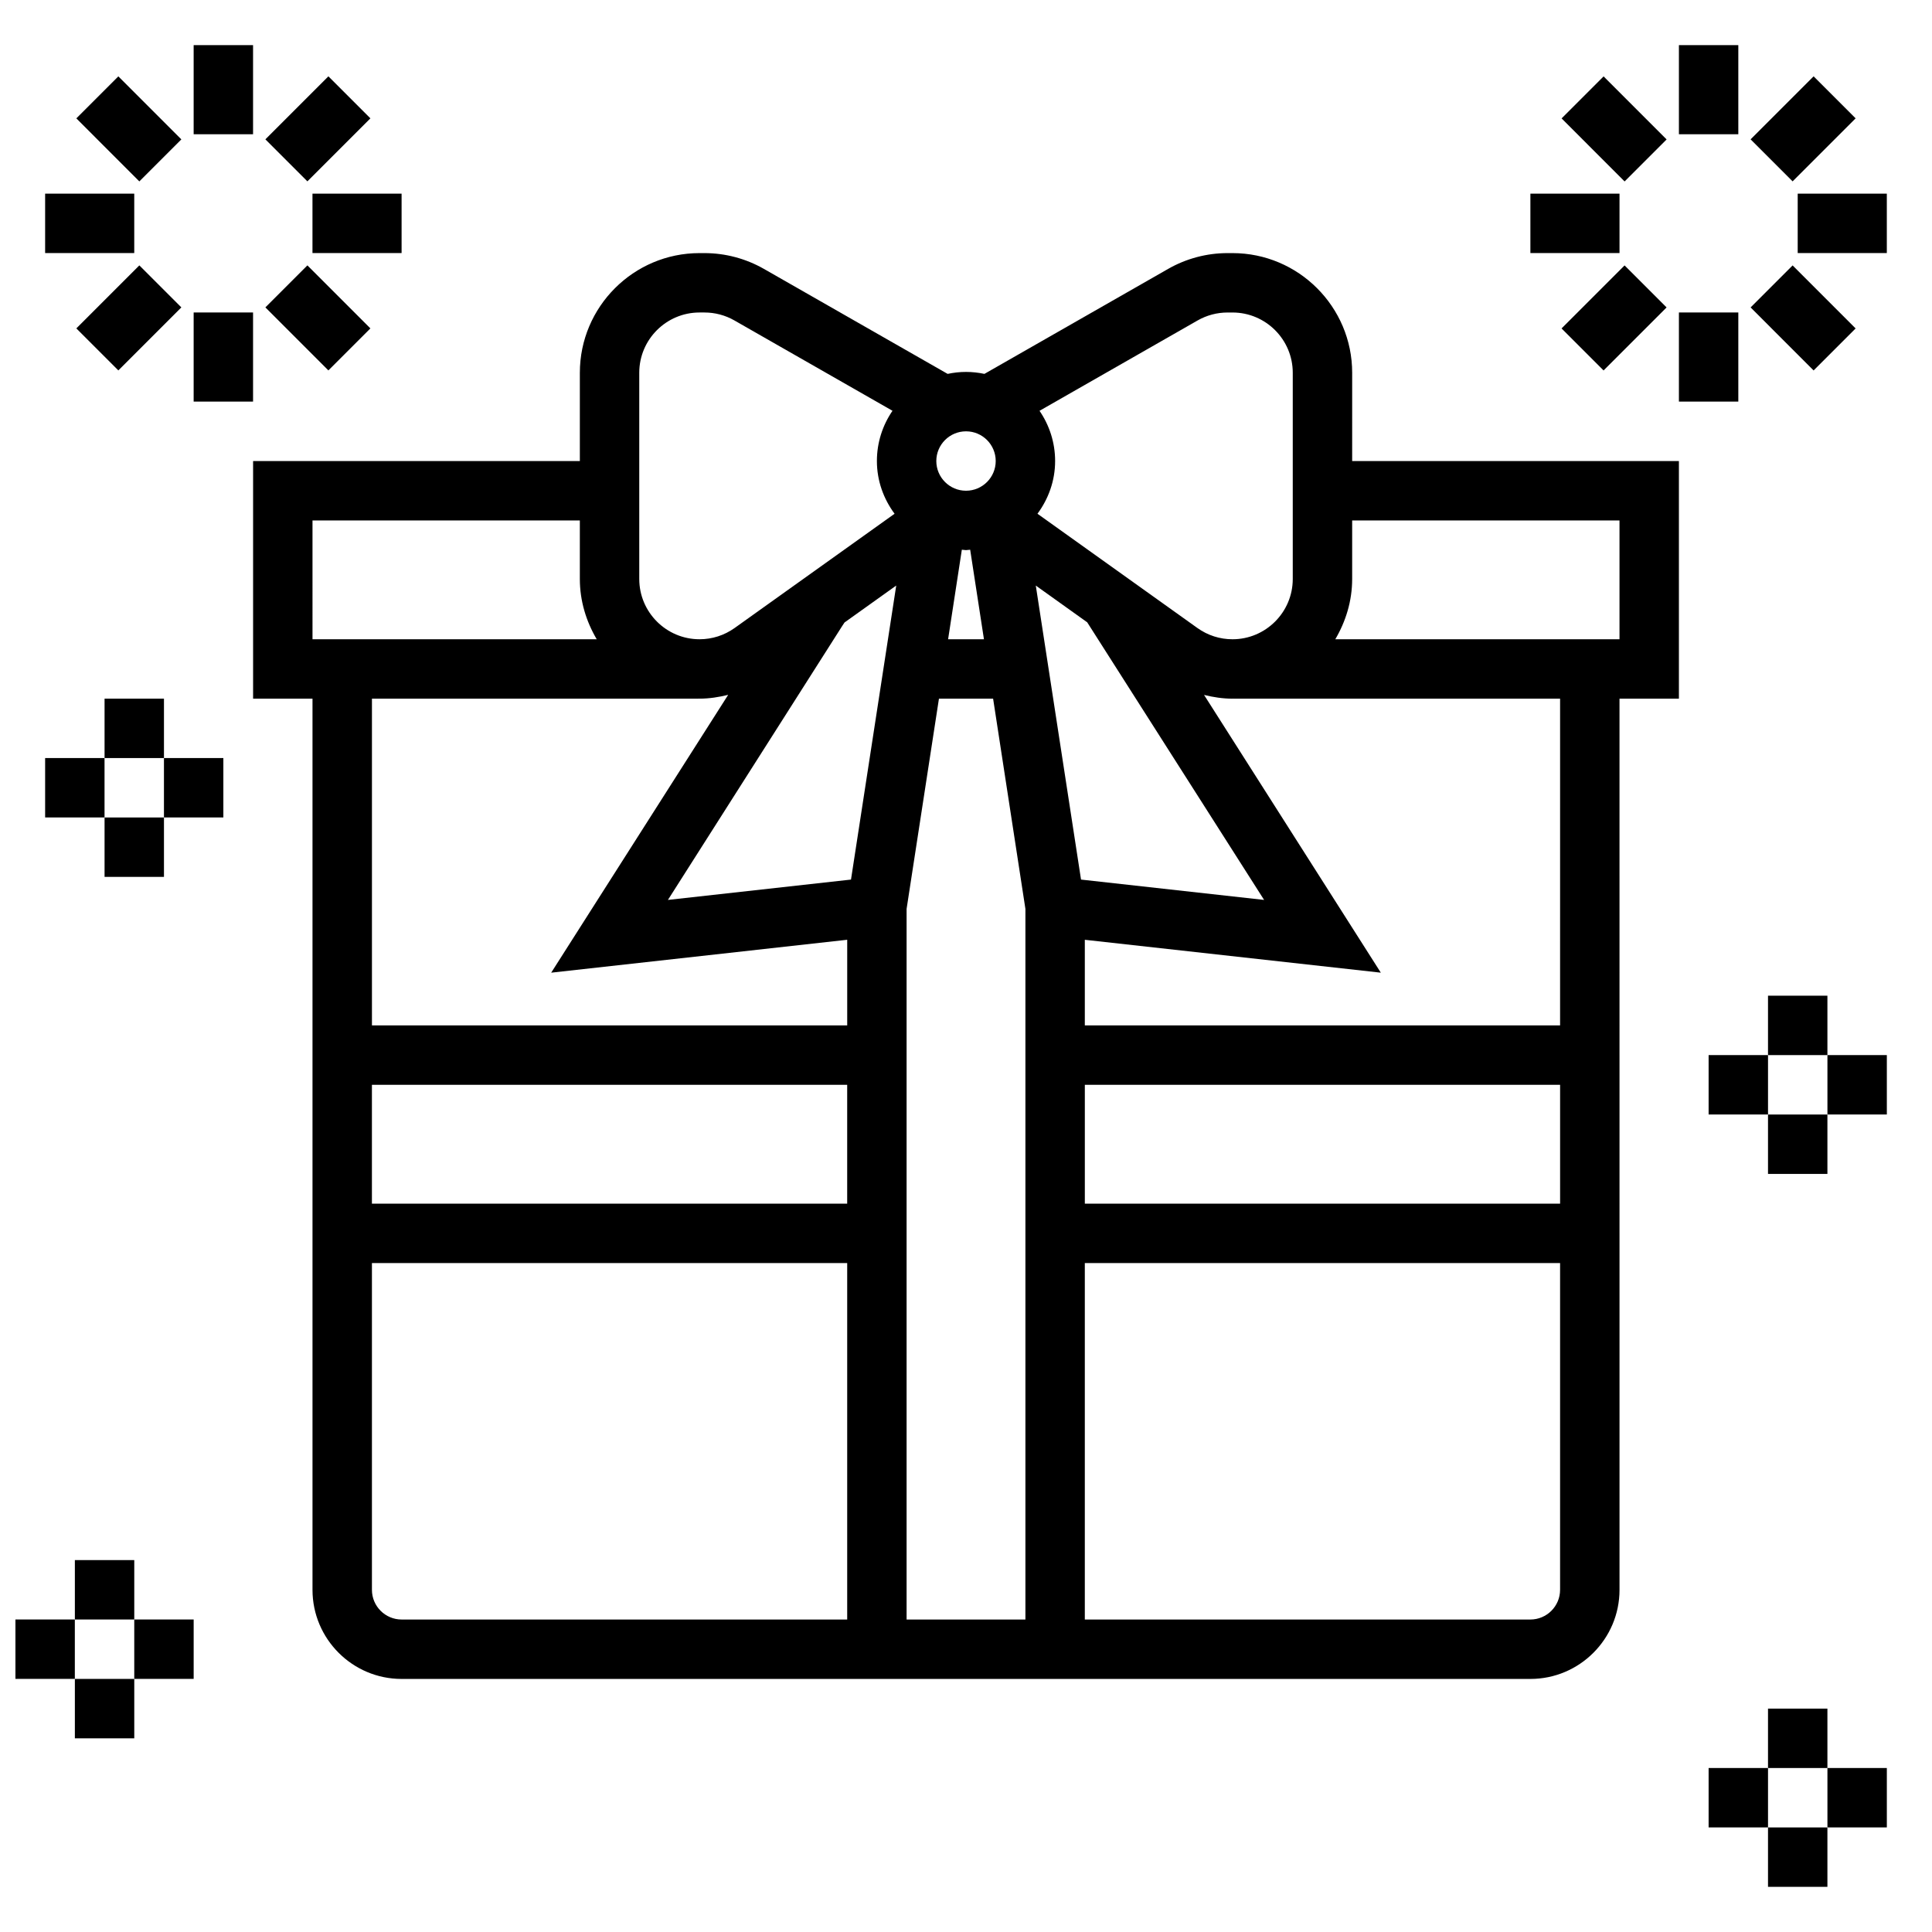 <?xml version="1.0" encoding="UTF-8"?>
<!-- Uploaded to: ICON Repo, www.svgrepo.com, Generator: ICON Repo Mixer Tools -->
<svg width="800px" height="800px" version="1.1" viewBox="144 144 512 512" xmlns="http://www.w3.org/2000/svg">
 <defs>
  <clipPath id="a">
   <path d="m148.09 573h15.906v16h-15.906z"/>
  </clipPath>
 </defs>
 <path d="m502.34 242.79c0-17.484-14.234-31.715-31.719-31.715h-1.309c-5.512 0-10.957 1.449-15.734 4.18l-48.695 27.828c-1.582-0.332-3.211-0.52-4.879-0.52s-3.297 0.188-4.871 0.52l-48.695-27.828c-4.789-2.731-10.23-4.18-15.75-4.18h-1.309c-17.48 0-31.711 14.23-31.711 31.715v23.391h-86.594v62.977h15.742v236.16c0 13.02 10.598 23.617 23.617 23.617h299.14c13.02 0 23.617-10.598 23.617-23.617l-0.004-236.16h15.742v-62.977l-86.59 0.004zm-40.953-13.871c2.41-1.375 5.148-2.102 7.93-2.102h1.309c8.805 0 15.969 7.164 15.969 15.973v54.641c0 8.816-7.164 15.98-15.973 15.98-3.352 0-6.559-1.031-9.289-2.977l-42.391-30.285c2.898-3.926 4.676-8.727 4.676-13.969 0-4.938-1.535-9.516-4.133-13.312zm-29.895 202.57h125.95v31.488h-125.95zm-188.93 0h125.95v31.488h-125.95zm126.96-54.391-48.516 5.391 46.184-72.59 0.621-0.938 13.699-9.785zm29.375-87.418c0.371 0.016 0.727 0.109 1.105 0.109s0.73-0.094 1.102-0.109l3.652 23.727h-9.5zm31.586 87.418-11.988-77.918 13.625 9.738 46.879 73.57zm-22.609-110.92c0 4.336-3.527 7.871-7.871 7.871s-7.871-3.535-7.871-7.871c0-4.336 3.527-7.871 7.871-7.871 4.344-0.004 7.871 3.531 7.871 7.871zm-94.465-23.391c0-8.809 7.164-15.973 15.973-15.973h1.309c2.777 0 5.519 0.723 7.926 2.102l41.902 23.945c-2.598 3.797-4.133 8.379-4.133 13.316 0 5.242 1.777 10.043 4.684 13.973l-42.398 30.285c-2.731 1.941-5.938 2.973-9.289 2.973-8.809 0-15.973-7.164-15.973-15.973zm-86.594 39.133h70.848v15.516c0 5.848 1.699 11.266 4.473 15.973h-75.32zm102.34 47.23v-0.023c0.078 0 0.148 0.023 0.227 0.023 2.59 0 5.117-0.402 7.59-1.008l-46.902 73.629 78.449-8.723v22.695h-125.95v-86.594zm-78.719 244.04c-4.344 0-7.871-3.527-7.871-7.871v-86.594h125.95v94.465zm133.82 0v-188.32l8.574-55.719h14.352l8.562 55.719v188.32zm165.31 0h-118.08v-94.465h125.95v86.594c-0.004 4.344-3.527 7.871-7.875 7.871zm7.871-157.44h-125.95v-22.695l78.445 8.715-46.848-73.609c2.445 0.605 4.957 0.996 7.531 0.996 0.078 0 0.148-0.023 0.227-0.023l0.004 0.023h86.594zm15.746-133.82v31.488h-75.32c2.769-4.707 4.473-10.125 4.473-15.973v-15.516z"/>
 <path d="m171.71 329.15h15.742v15.742h-15.742z"/>
 <path d="m155.96 344.89h15.742v15.742h-15.742z"/>
 <path d="m171.71 360.64h15.742v15.742h-15.742z"/>
 <path d="m187.45 344.89h15.742v15.742h-15.742z"/>
 <path d="m612.54 596.8h15.742v15.742h-15.742z"/>
 <path d="m596.8 612.54h15.742v15.742h-15.742z"/>
 <path d="m612.54 628.29h15.742v15.742h-15.742z"/>
 <path d="m628.29 612.54h15.742v15.742h-15.742z"/>
 <path d="m163.84 557.44h15.742v15.742h-15.742z"/>
 <g clip-path="url(#a)">
  <path d="m148.09 573.18h15.742v15.742h-15.742z"/>
 </g>
 <path d="m163.84 588.93h15.742v15.742h-15.742z"/>
 <path d="m179.58 573.18h15.742v15.742h-15.742z"/>
 <path d="m612.54 407.87h15.742v15.742h-15.742z"/>
 <path d="m596.8 423.61h15.742v15.742h-15.742z"/>
 <path d="m612.54 439.36h15.742v15.742h-15.742z"/>
 <path d="m628.29 423.61h15.742v15.742h-15.742z"/>
 <path d="m195.32 155.96h15.742v23.617h-15.742z"/>
 <path d="m164.23 175.37 11.133-11.133 16.695 16.703-11.133 11.133z"/>
 <path d="m155.96 195.32h23.617v15.742h-23.617z"/>
 <path d="m164.23 231.03 16.699-16.699 11.133 11.133-16.699 16.699z"/>
 <path d="m195.32 226.81h15.742v23.617h-15.742z"/>
 <path d="m214.33 225.46 11.133-11.133 16.695 16.703-11.133 11.133z"/>
 <path d="m226.81 195.32h23.617v15.742h-23.617z"/>
 <path d="m214.33 180.93 16.699-16.699 11.133 11.133-16.699 16.699z"/>
 <path d="m588.93 155.96h15.742v23.617h-15.742z"/>
 <path d="m557.84 175.38 11.133-11.133 16.695 16.703-11.133 11.133z"/>
 <path d="m549.57 195.32h23.617v15.742h-23.617z"/>
 <path d="m557.83 231.04 16.699-16.699 11.133 11.133-16.699 16.699z"/>
 <path d="m588.93 226.81h15.742v23.617h-15.742z"/>
 <path d="m607.93 225.47 11.133-11.133 16.695 16.703-11.133 11.133z"/>
 <path d="m620.41 195.32h23.617v15.742h-23.617z"/>
 <path d="m607.93 180.93 16.699-16.699 11.133 11.133-16.699 16.699z"/>
</svg>